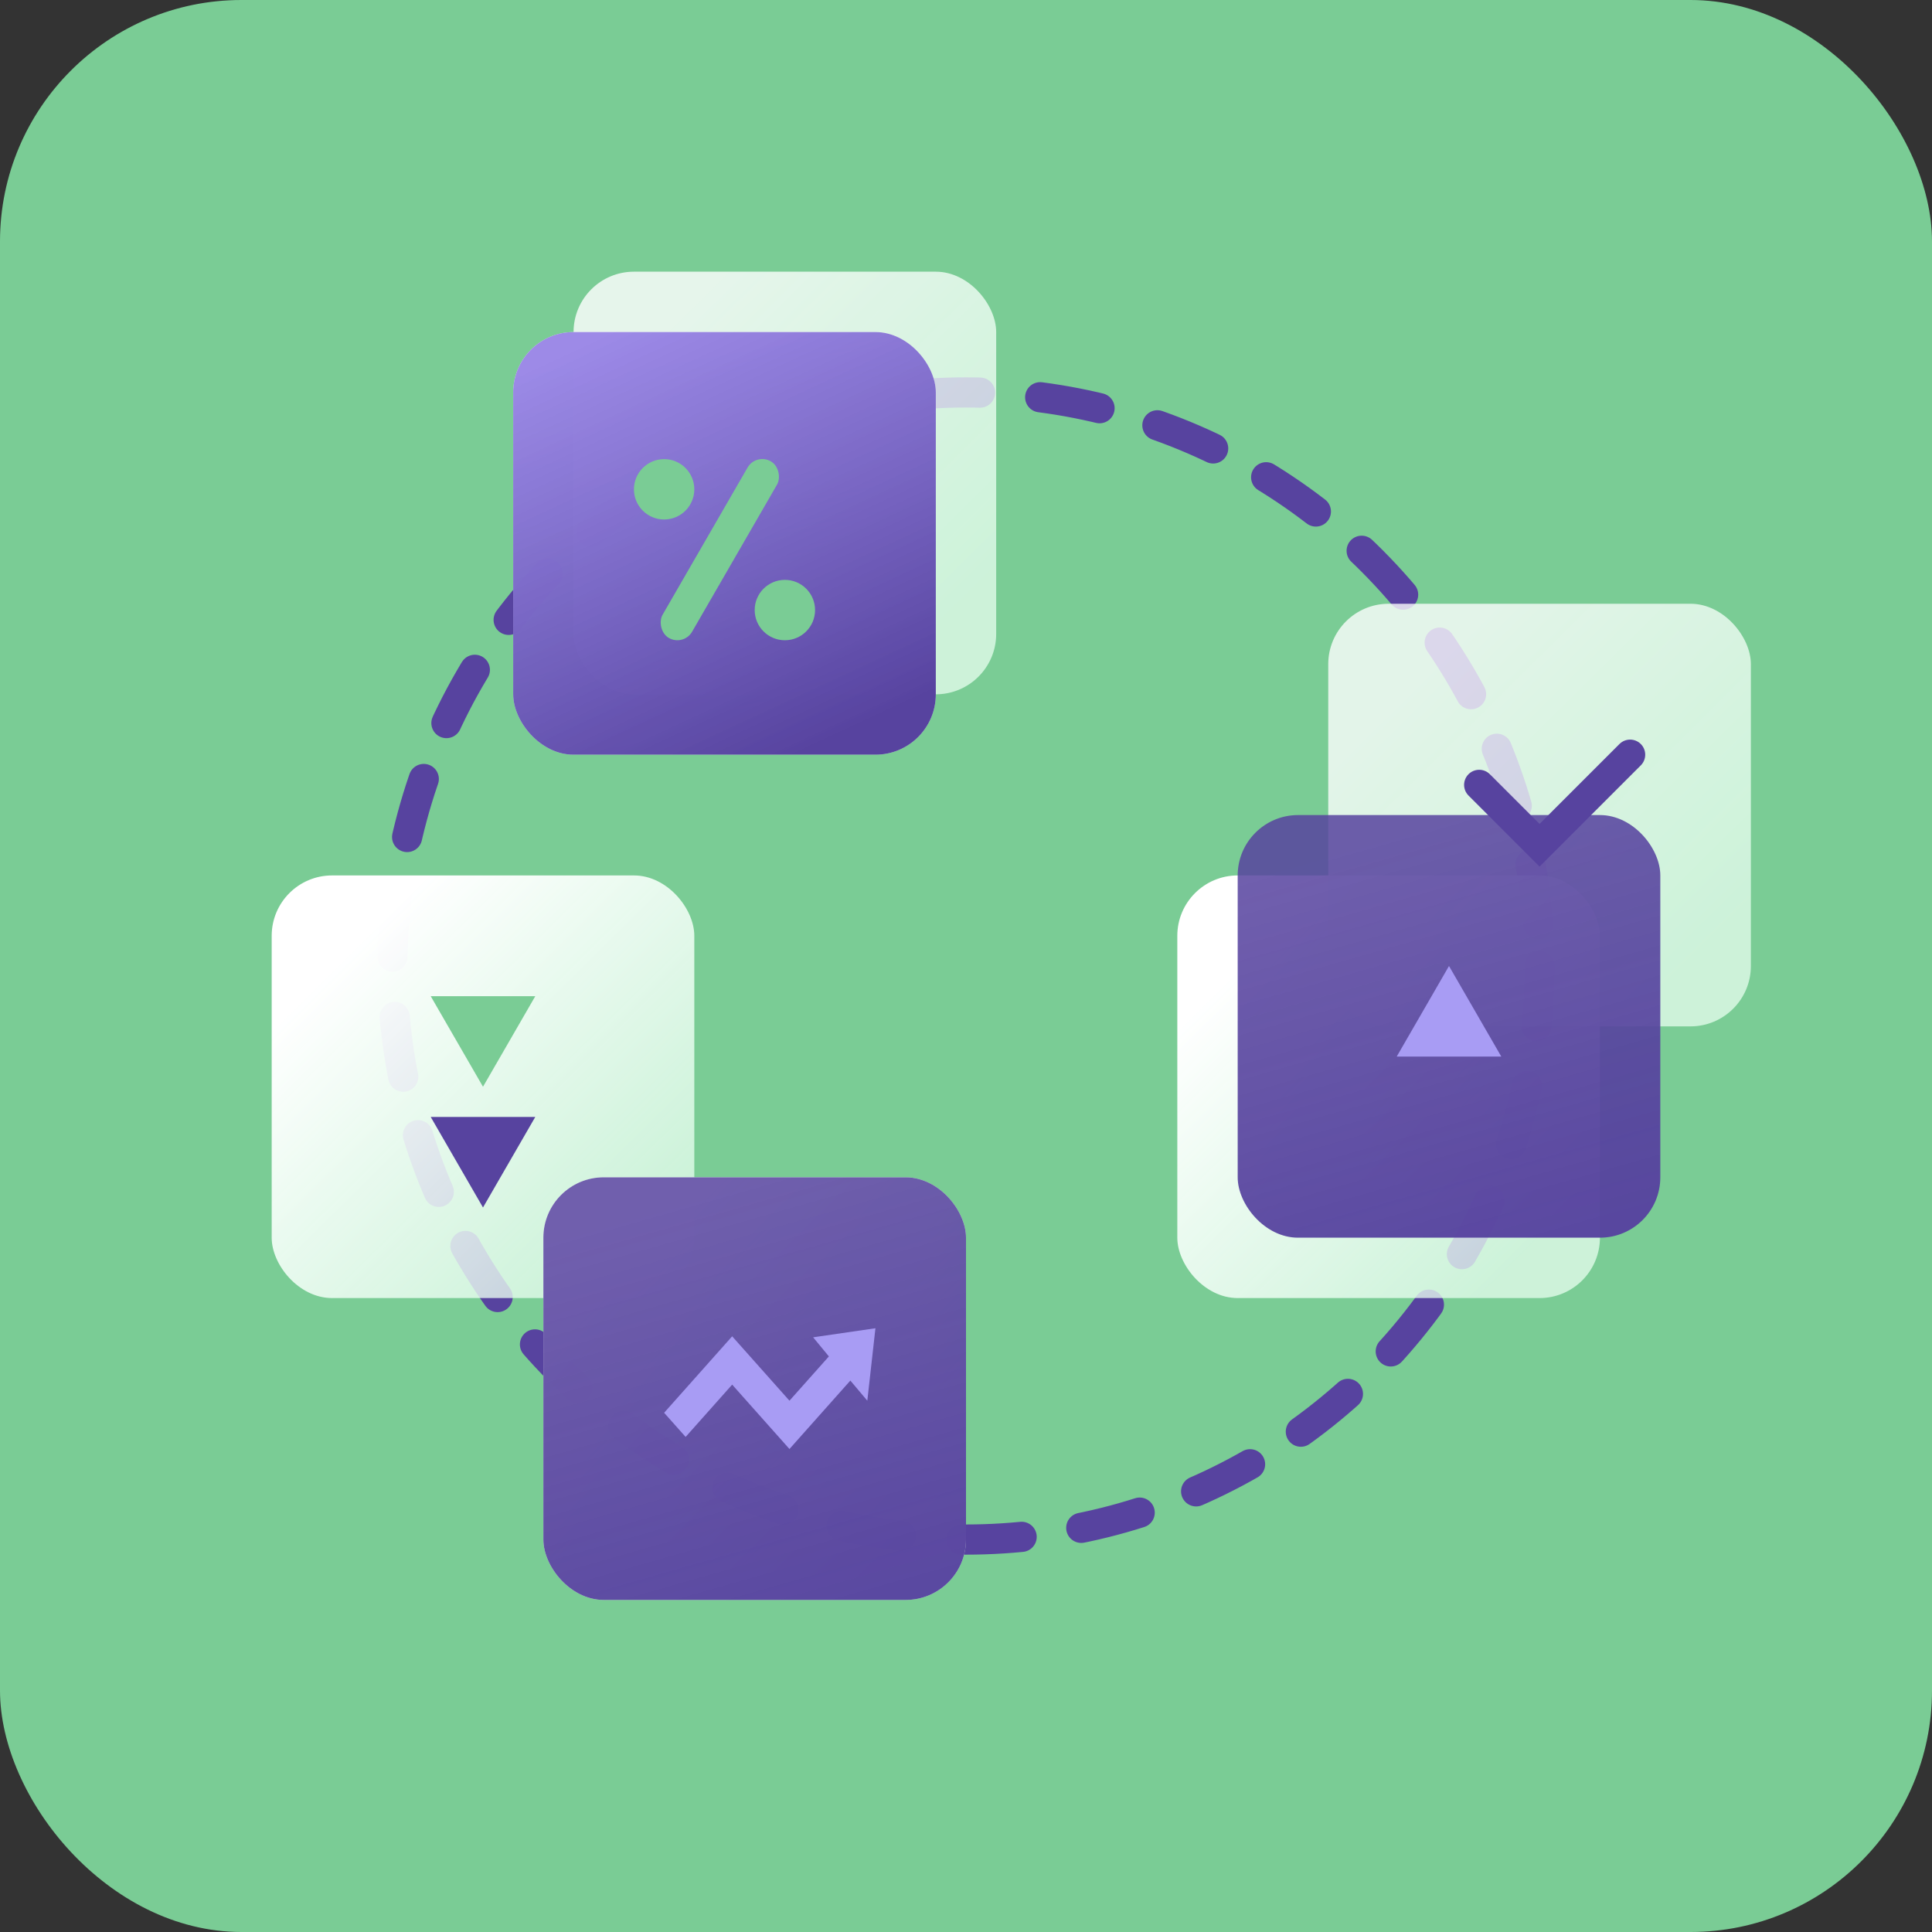 <?xml version="1.0" encoding="UTF-8"?> <svg xmlns="http://www.w3.org/2000/svg" width="64" height="64" viewBox="0 0 64 64" fill="none"><rect x="0" y="0" width="64" height="64" fill="#333333" stroke="none"/> <rect width="64" height="64" rx="8" fill="#7ACC95"></rect> <circle cx="32" cy="32" r="19" stroke="#57439F" stroke-linecap="round" stroke-linejoin="round" stroke-dasharray="2 2"></circle> <rect x="39" y="29" width="14" height="14" rx="2" fill="url(#paint0_linear_87_522)"></rect> <rect x="44" y="20" width="14" height="14" rx="2" fill="url(#paint1_linear_87_522)"></rect> <rect x="19" y="9" width="14" height="14" rx="2" fill="url(#paint2_linear_87_522)"></rect> <rect x="41" y="27" width="14" height="14" rx="2" fill="url(#paint3_linear_87_522)"></rect> <rect x="9" y="29" width="14" height="14" rx="2" fill="url(#paint4_linear_87_522)"></rect> <rect x="17" y="11" width="14" height="14" rx="2" fill="url(#paint5_linear_87_522)"></rect> <rect x="17" y="11" width="14" height="14" rx="2" fill="url(#paint6_linear_87_522)"></rect> <rect x="18" y="39" width="14" height="14" rx="2" fill="url(#paint7_linear_87_522)"></rect> <rect x="18" y="39" width="14" height="14" rx="2" fill="url(#paint8_linear_87_522)"></rect> <path d="M48 32L49.732 35H46.268L48 32Z" fill="#A89CF4"></path> <path d="M16 36L17.732 33H14.268L16 36Z" fill="#7ACC95"></path> <path d="M16 40L17.732 37H14.268L16 40Z" fill="#57439F"></path> <path d="M22 46.8L22.712 47.6L24.254 45.867L26.152 48L28.169 45.733L28.731 46.4L29 44L26.936 44.3L27.458 44.933L26.152 46.4L24.254 44.267L22 46.8Z" fill="#A89CF4"></path> <circle cx="22" cy="16.209" r="1" fill="#7ACC95"></circle> <circle cx="26" cy="20.209" r="1" fill="#7ACC95"></circle> <rect x="25.046" y="15" width="1.128" height="6.756" rx="0.564" transform="rotate(30 25.046 15)" fill="#7ACC95"></rect> <path d="M49 26L51 28L54 25" stroke="#57439F" stroke-linecap="round"></path> <defs> <linearGradient id="paint0_linear_87_522" x1="42" y1="29" x2="52.461" y2="39.577" gradientUnits="userSpaceOnUse"> <stop offset="0.101" stop-color="white"></stop> <stop offset="1" stop-color="#E8FFF0" stop-opacity="0.75"></stop> </linearGradient> <linearGradient id="paint1_linear_87_522" x1="47" y1="20" x2="57.461" y2="30.577" gradientUnits="userSpaceOnUse"> <stop offset="0.101" stop-color="white" stop-opacity="0.79"></stop> <stop offset="1" stop-color="#E8FFF0" stop-opacity="0.75"></stop> </linearGradient> <linearGradient id="paint2_linear_87_522" x1="22" y1="9" x2="32.461" y2="19.577" gradientUnits="userSpaceOnUse"> <stop offset="0.101" stop-color="white" stop-opacity="0.81"></stop> <stop offset="1" stop-color="#E8FFF0" stop-opacity="0.75"></stop> </linearGradient> <linearGradient id="paint3_linear_87_522" x1="48" y1="27" x2="52" y2="41" gradientUnits="userSpaceOnUse"> <stop stop-color="#57439F" stop-opacity="0.85"></stop> <stop offset="1" stop-color="#57439F" stop-opacity="0.97"></stop> </linearGradient> <linearGradient id="paint4_linear_87_522" x1="12" y1="29" x2="22.461" y2="39.577" gradientUnits="userSpaceOnUse"> <stop offset="0.101" stop-color="white"></stop> <stop offset="1" stop-color="#E8FFF0" stop-opacity="0.75"></stop> </linearGradient> <linearGradient id="paint5_linear_87_522" x1="22.5" y1="11" x2="24.831" y2="24.237" gradientUnits="userSpaceOnUse"> <stop stop-color="white"></stop> <stop offset="1" stop-color="#E8FFF0" stop-opacity="0.75"></stop> </linearGradient> <linearGradient id="paint6_linear_87_522" x1="20" y1="11" x2="26.5" y2="25" gradientUnits="userSpaceOnUse"> <stop stop-color="#8169E0" stop-opacity="0.78"></stop> <stop offset="1" stop-color="#57439F"></stop> </linearGradient> <linearGradient id="paint7_linear_87_522" x1="21" y1="39" x2="31.461" y2="49.577" gradientUnits="userSpaceOnUse"> <stop offset="0.101" stop-color="white"></stop> <stop offset="1" stop-color="#E8FFF0" stop-opacity="0.75"></stop> </linearGradient> <linearGradient id="paint8_linear_87_522" x1="25" y1="39" x2="29" y2="53" gradientUnits="userSpaceOnUse"> <stop stop-color="#57439F" stop-opacity="0.85"></stop> <stop offset="1" stop-color="#57439F" stop-opacity="0.97"></stop> </linearGradient> </defs> </svg> 
